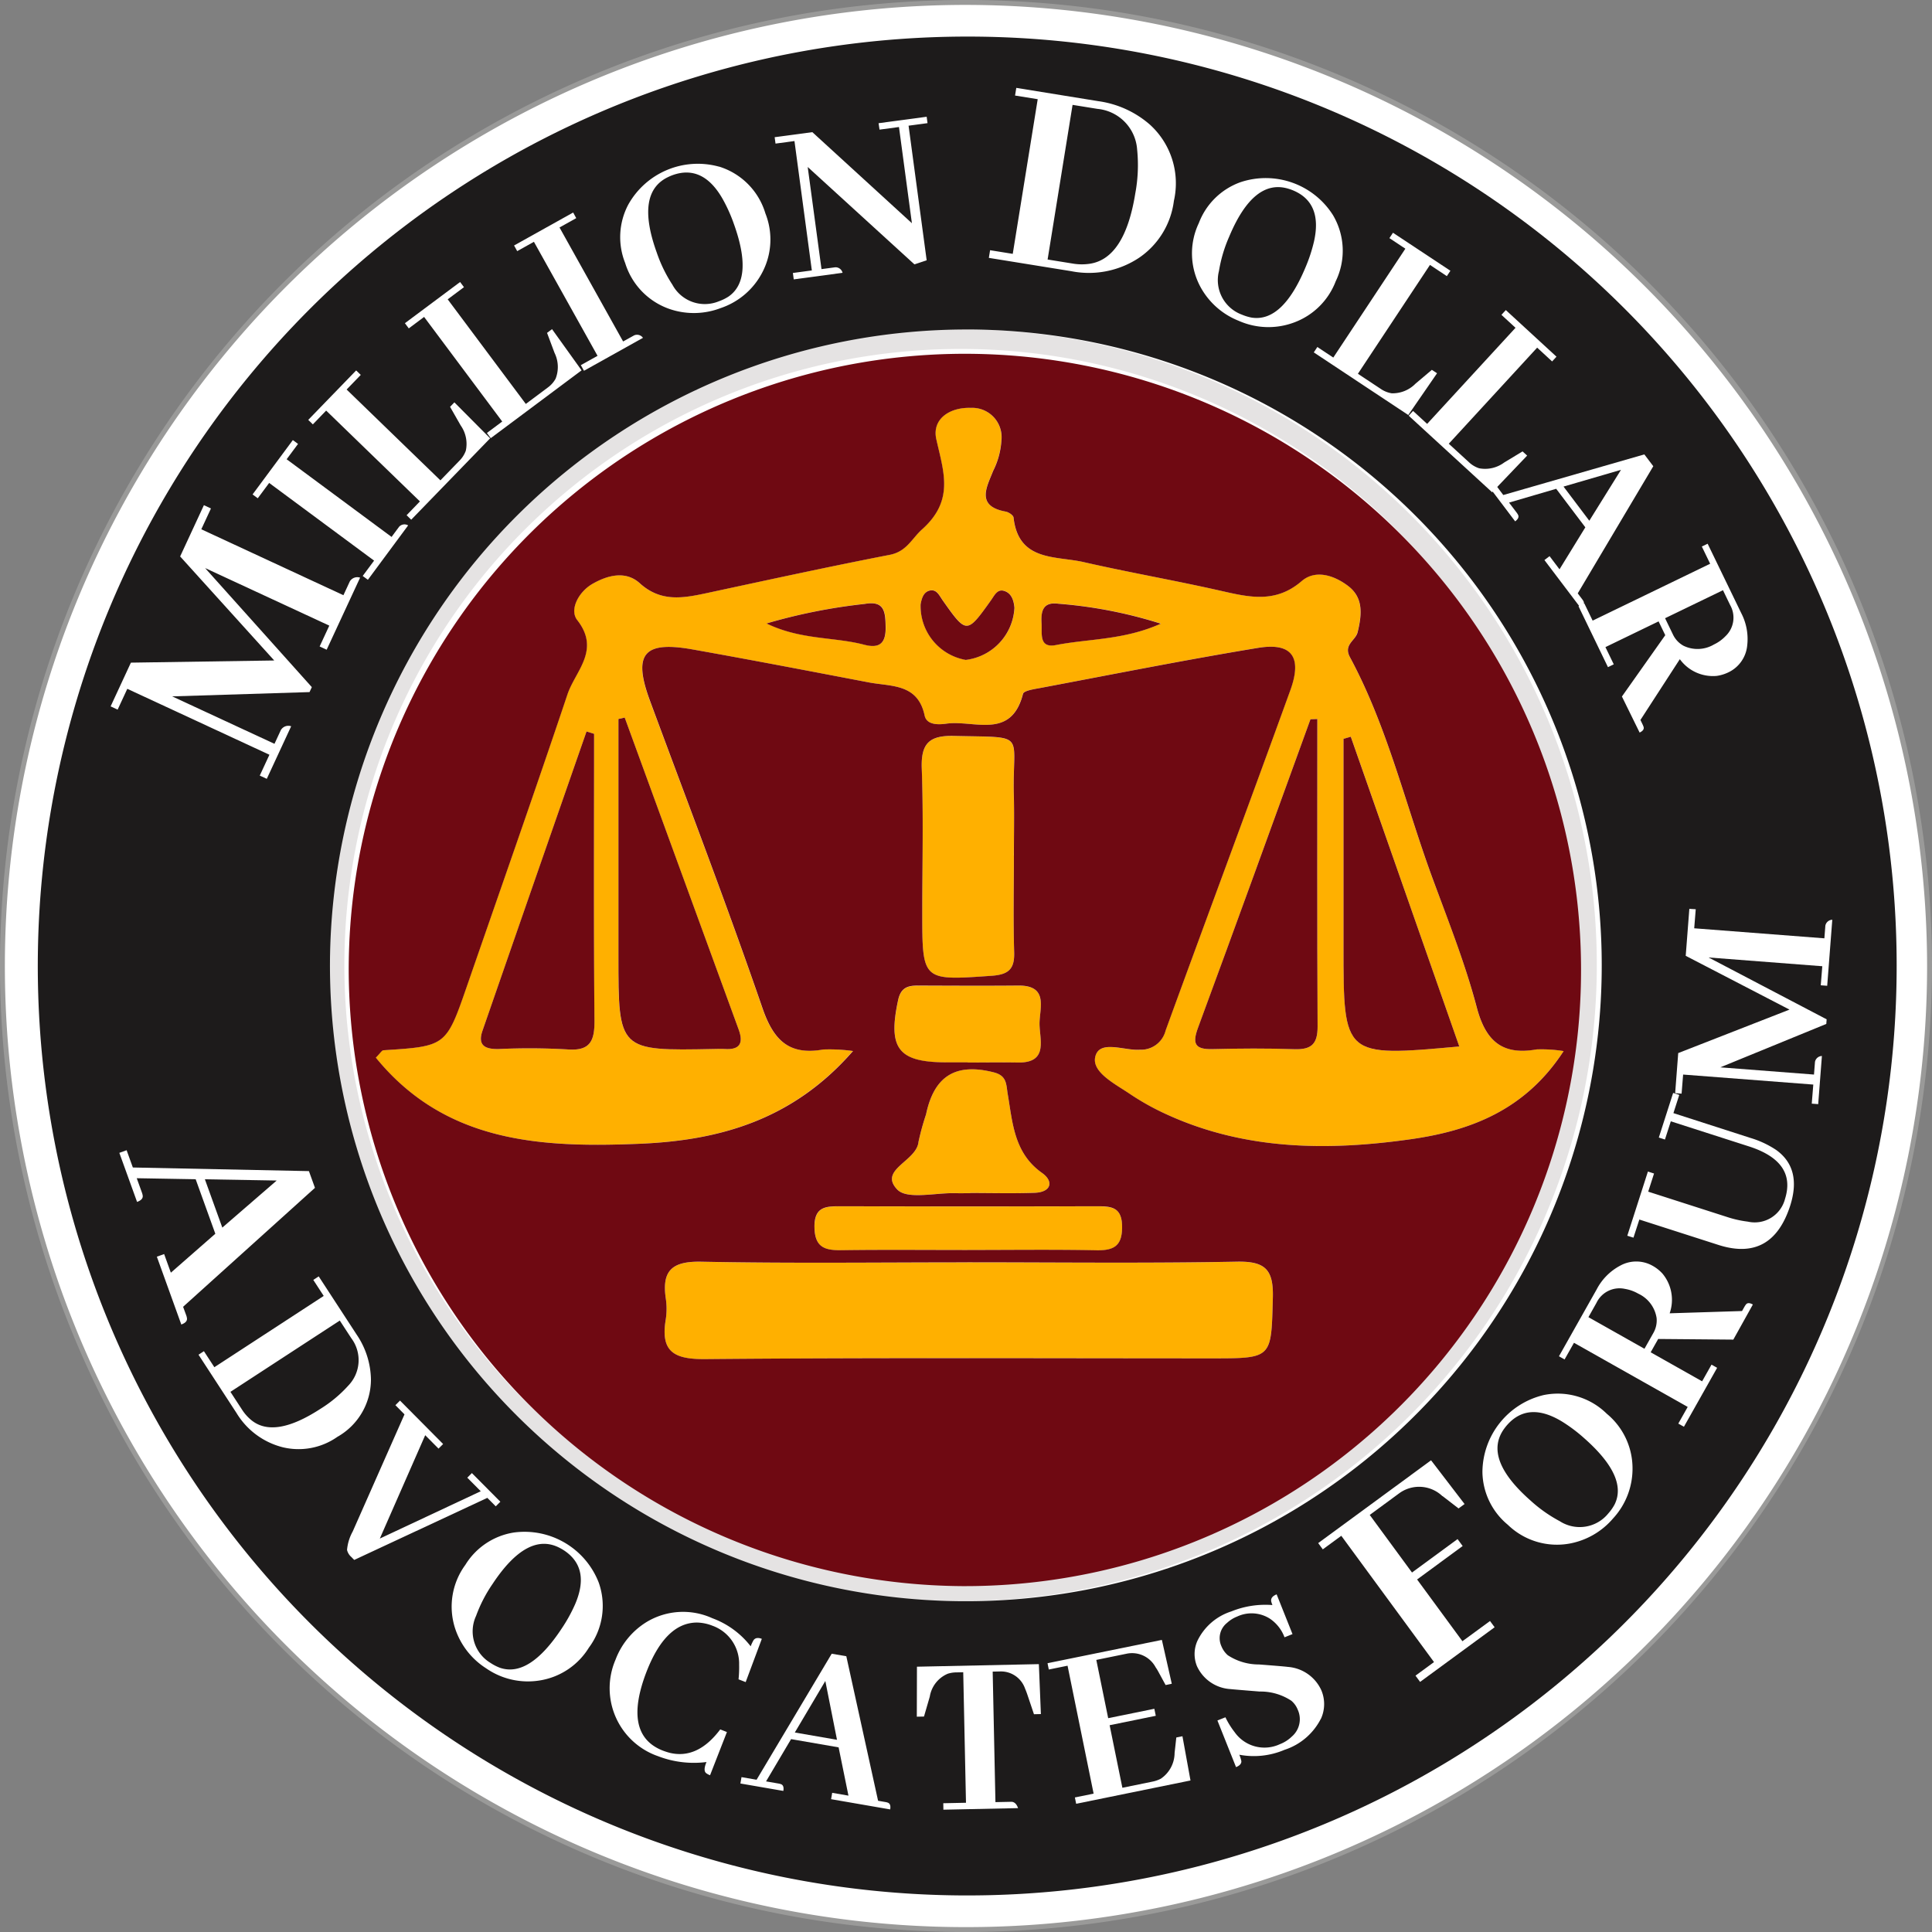<svg id="Group_393" data-name="Group 393" xmlns="http://www.w3.org/2000/svg" xmlns:xlink="http://www.w3.org/1999/xlink" width="126" height="126" viewBox="0 0 126 126">
  <rect x="0" y="0" width="126" height="126" fill="#808080" stroke="none"/>
  <defs>
    <clipPath id="clip-path">
      <rect id="Rectangle_269" data-name="Rectangle 269" width="126" height="126" fill="none"/>
    </clipPath>
  </defs>
  <g id="Group_392" data-name="Group 392" clip-path="url(#clip-path)">
    <path id="Path_670" data-name="Path 670" d="M126,63.159A62.84,62.84,0,1,1,63.16.319,62.841,62.841,0,0,1,126,63.159" transform="translate(-0.16 -0.16)" fill="#fff"/>
    <path id="Path_671" data-name="Path 671" d="M63,126a63,63,0,1,1,63-63,63.071,63.071,0,0,1-63,63M63,.32A62.681,62.681,0,1,0,125.68,63,62.751,62.751,0,0,0,63,.32" fill="#9a9a99"/>
    <path id="Path_672" data-name="Path 672" d="M125.324,84.523A41.477,41.477,0,1,1,84.016,42.938a41.406,41.406,0,0,1,41.307,41.584m-81.68-.058A40.185,40.185,0,1,0,83.861,44.225,40.2,40.2,0,0,0,43.644,84.464" transform="translate(-21.185 -21.468)" fill="#e5e3e3"/>
    <path id="Path_673" data-name="Path 673" d="M126.477,95.143c-2.534,3.9-6.147,5.2-9.949,5.743-5.369.766-10.764.734-15.869-1.584A16.523,16.523,0,0,1,98.2,97.949c-.958-.651-2.5-1.417-2.273-2.425.264-1.148,1.891-.394,2.9-.467a1.656,1.656,0,0,0,1.684-1.255c2.7-7.4,5.454-14.785,8.136-22.195.786-2.174.09-3.123-2.107-2.762-4.773.786-9.517,1.735-14.271,2.63-.375.07-1.007.166-1.057.367-.764,3.021-3.194,1.691-4.995,1.947-.535.076-1.284.086-1.416-.531-.448-2.1-2.182-1.882-3.644-2.161-3.831-.73-7.662-1.468-11.5-2.15-3.2-.57-3.9.312-2.762,3.379,2.462,6.658,5.01,13.286,7.319,20,.73,2.12,1.741,3.1,3.975,2.709a10.956,10.956,0,0,1,1.933.1c-3.931,4.511-8.726,5.838-13.942,6.051-6.384.26-12.635-.053-17.177-5.618.292-.294.386-.474.491-.482,4.087-.263,4.09-.26,5.451-4.185,2.2-6.339,4.424-12.668,6.556-19.029.511-1.522,2.173-2.878.637-4.844-.52-.664.082-1.836,1.006-2.364,1-.574,2.168-.862,3.077-.037,1.382,1.252,2.841.97,4.391.637,3.966-.852,7.93-1.716,11.911-2.49,1.1-.215,1.435-1.059,2.107-1.66,2.1-1.883,1.419-3.711.931-5.873-.3-1.321.863-2.095,2.247-2.052a1.913,1.913,0,0,1,2,2.118,5.092,5.092,0,0,1-.544,2c-.4,1.024-1.152,2.288.82,2.647.195.035.5.237.514.387.321,2.875,2.739,2.489,4.575,2.907,2.966.677,5.968,1.2,8.934,1.87,1.857.421,3.581.835,5.278-.63.9-.782,2.133-.378,3.045.325,1.021.785.872,1.908.607,3.01-.131.547-.94.8-.5,1.624,2.492,4.627,3.651,9.761,5.47,14.646,1.007,2.7,2.067,5.406,2.8,8.19.58,2.195,1.656,3.144,3.906,2.744a9.086,9.086,0,0,1,1.758.111M65.246,73.392l-.414.093V88.932c0,6.195,0,6.195,6.217,6.072.235,0,.47-.018.7,0,.995.073,1.254-.368.925-1.268q-3.719-10.17-7.431-20.343m45.17.094-.444.015c-2.439,6.71-4.864,13.424-7.334,20.123-.38,1.029-.2,1.417.928,1.389,1.79-.045,3.584-.057,5.372.006,1.1.038,1.5-.361,1.5-1.476-.035-6.685-.018-13.371-.018-20.057m-47.168.965-.493-.153q-3.394,9.754-6.783,19.51c-.342.987.189,1.215,1.056,1.2a43.689,43.689,0,0,1,4.44.021c1.513.128,1.818-.524,1.8-1.888-.057-6.229-.025-12.459-.025-18.689M119.673,94.84,112.6,74.64l-.474.136V88.334c0,7.19,0,7.19,7.551,6.506m-32.2-25.213a3.614,3.614,0,0,0,3.191-3.4c-.043-.494-.2-.966-.689-1.106-.433-.124-.615.3-.845.621-1.574,2.208-1.589,2.207-3.146,0-.225-.319-.394-.737-.835-.643-.413.089-.536.5-.606.9a3.567,3.567,0,0,0,2.929,3.622m12.736-2.36a29.578,29.578,0,0,0-6.667-1.3c-1.044-.147-1.155.511-1.111,1.283.039.651-.186,1.632.939,1.411,2.149-.419,4.419-.315,6.838-1.394M74.5,67.247c2.249,1.083,4.395.867,6.372,1.387,1,.264,1.417-.1,1.4-1.161-.019-.965-.064-1.729-1.364-1.5a36.932,36.932,0,0,0-6.4,1.272" transform="translate(-24.503 -26.593)" fill="#ffb000"/>
    <path id="Path_674" data-name="Path 674" d="M126.23,103.792c0,2.105-.044,4.211.018,6.314.033,1.106-.372,1.457-1.475,1.533-4.521.315-4.518.354-4.518-4.159,0-3.118.082-6.24-.033-9.354-.06-1.647.487-2.173,2.125-2.131,4.82.122,3.774-.289,3.878,3.821.034,1.325.005,2.65,0,3.975" transform="translate(-60.109 -47.997)" fill="#ffb000"/>
    <path id="Path_675" data-name="Path 675" d="M116.209,160.2c-2.723,0-5.447-.026-8.17.013-1.072.015-1.773-.139-1.8-1.474-.031-1.451.839-1.392,1.825-1.389q8.287.017,16.573,0c.926,0,1.653.021,1.664,1.311s-.537,1.579-1.687,1.557c-2.8-.053-5.6-.018-8.4-.018" transform="translate(-53.118 -78.673)" fill="#ffb000"/>
    <path id="Path_676" data-name="Path 676" d="M106.423,164.612c5.858,0,11.717.071,17.574-.042,1.852-.035,2.407.505,2.357,2.359-.11,3.945-.01,3.947-3.973,3.947-11.013,0-22.027-.054-33.039.049-2.039.018-2.932-.477-2.581-2.577a4.628,4.628,0,0,0,0-1.4c-.265-1.831.452-2.413,2.324-2.376,5.777.117,11.559.043,17.338.043" transform="translate(-43.343 -82.284)" fill="#ffb000"/>
    <path id="Path_677" data-name="Path 677" d="M121.447,147.547c-.311,0-.622.008-.932,0-1.316-.04-3.181.439-3.828-.241-1.24-1.3,1.273-1.835,1.389-3.11a16.431,16.431,0,0,1,.494-1.792c.526-2.519,1.955-3.369,4.425-2.733.85.219.79.781.894,1.389.325,1.895.407,3.859,2.239,5.164.78.556.611,1.264-.486,1.3-1.4.051-2.8.012-4.2.012Z" transform="translate(-58.172 -69.734)" fill="#ffb000"/>
    <path id="Path_678" data-name="Path 678" d="M121.444,133.573h-1.4c-3.134,0-3.809-.917-3.139-4.047.177-.826.626-.961,1.3-.96,2.179,0,4.357.016,6.536-.005,2.023-.018,1.376,1.509,1.389,2.518.013,1.025.584,2.538-1.42,2.5-1.089-.023-2.178,0-3.268,0" transform="translate(-58.334 -64.281)" fill="#ffb000"/>
    <path id="Path_679" data-name="Path 679" d="M45.484,86.319A40.185,40.185,0,1,1,85.5,126.483,40.283,40.283,0,0,1,45.484,86.319m79.232,5.27a9.077,9.077,0,0,0-1.758-.11c-2.25.4-3.326-.549-3.906-2.745-.734-2.783-1.8-5.484-2.8-8.189-1.819-4.885-2.978-10.019-5.47-14.646-.442-.822.365-1.077.5-1.624.265-1.1.413-2.225-.607-3.01-.912-.7-2.139-1.106-3.044-.325-1.7,1.464-3.421,1.051-5.279.629-2.966-.673-5.968-1.192-8.934-1.87-1.836-.419-4.254-.033-4.575-2.907-.016-.151-.319-.353-.514-.388-1.972-.358-1.22-1.623-.82-2.646a5.108,5.108,0,0,0,.544-2,1.914,1.914,0,0,0-2-2.118c-1.384-.043-2.545.731-2.246,2.052.488,2.162,1.174,3.99-.932,5.874-.672.6-1,1.445-2.107,1.659-3.981.774-7.946,1.639-11.911,2.49-1.55.333-3.009.614-4.39-.638-.91-.825-2.074-.537-3.079.037-.924.528-1.524,1.7-1,2.366,1.535,1.965-.126,3.32-.637,4.843-2.132,6.36-4.36,12.689-6.556,19.028-1.36,3.925-1.364,3.922-5.451,4.185-.1.007-.2.187-.491.481,4.542,5.566,10.794,5.879,17.177,5.618,5.217-.213,10.012-1.54,13.943-6.05a11,11,0,0,0-1.934-.1c-2.234.395-3.244-.589-3.974-2.709-2.31-6.711-4.857-13.34-7.32-20C64,65.7,64.7,64.823,67.9,65.393c3.84.682,7.67,1.42,11.5,2.151,1.462.279,3.2.062,3.644,2.162.132.617.881.606,1.416.53,1.8-.256,4.231,1.074,5-1.946.051-.2.683-.3,1.058-.368,4.754-.895,9.5-1.843,14.271-2.629,2.2-.362,2.893.589,2.106,2.762-2.681,7.409-5.438,14.791-8.135,22.194A1.656,1.656,0,0,1,97.071,91.5c-1.011.073-2.637-.68-2.9.467-.232,1.009,1.314,1.774,2.272,2.425A16.528,16.528,0,0,0,98.9,95.75c5.1,2.317,10.5,2.35,15.869,1.584,3.8-.543,7.415-1.846,9.949-5.744M85.822,105.368c-5.779,0-11.561.074-17.339-.043-1.872-.037-2.588.545-2.323,2.376a4.612,4.612,0,0,1,0,1.4c-.351,2.1.542,2.595,2.582,2.576,11.012-.1,22.025-.048,33.038-.048,3.964,0,3.865,0,3.974-3.947.051-1.854-.5-2.395-2.357-2.359-5.855.113-11.715.042-17.573.042m3.042-26.533c0-1.326.028-2.652-.005-3.976-.1-4.11.941-3.7-3.879-3.821-1.638-.042-2.185.484-2.125,2.131.114,3.114.033,6.235.033,9.354,0,4.512,0,4.474,4.518,4.159,1.1-.077,1.508-.427,1.475-1.533-.062-2.1-.018-4.209-.017-6.314m-3.031,25.729c2.8,0,5.6-.037,8.4.018,1.149.022,1.7-.272,1.687-1.557s-.738-1.314-1.664-1.311q-8.287.016-16.573,0c-.986,0-1.856-.061-1.825,1.39.029,1.335.731,1.489,1.8,1.474,2.722-.038,5.446-.012,8.169-.012m.184-3.711v-.007c1.4,0,2.8.038,4.2-.012,1.1-.04,1.265-.749.485-1.3-1.832-1.3-1.914-3.27-2.239-5.164-.1-.608-.045-1.17-.894-1.389-2.472-.635-3.9.215-4.427,2.734a16.678,16.678,0,0,0-.493,1.791c-.115,1.274-2.629,1.808-1.389,3.11.647.68,2.513.2,3.828.241.311.01.622,0,.932,0m-.166-8.522c1.09,0,2.179-.018,3.268,0,2,.041,1.432-1.473,1.419-2.5-.013-1.008.634-2.536-1.389-2.518-2.179.02-4.357.008-6.536,0-.676,0-1.125.135-1.3.96-.671,3.131,0,4.045,3.139,4.047q.7,0,1.4,0" transform="translate(-22.742 -23.04)" fill="#6f0912"/>
    <path id="Path_680" data-name="Path 680" d="M81.071,93.6q3.715,10.171,7.431,20.343c.329.9.07,1.341-.924,1.268-.233-.017-.468,0-.7,0-6.218.123-6.218.123-6.218-6.071V93.69l.414-.093" transform="translate(-40.328 -46.799)" fill="#6f0912"/>
    <path id="Path_681" data-name="Path 681" d="M163.867,93.786c0,6.686-.017,13.371.017,20.057.006,1.115-.391,1.514-1.5,1.476-1.789-.063-3.583-.05-5.372-.006-1.131.028-1.308-.36-.928-1.389,2.471-6.7,4.9-13.413,7.335-20.122l.444-.016" transform="translate(-77.954 -46.893)" fill="#6f0912"/>
    <path id="Path_682" data-name="Path 682" d="M70.109,95.565c0,6.23-.032,12.46.025,18.689.013,1.364-.292,2.016-1.805,1.889a43.4,43.4,0,0,0-4.44-.022c-.867.016-1.4-.212-1.056-1.2q3.384-9.758,6.783-19.51l.493.153" transform="translate(-31.364 -47.706)" fill="#6f0912"/>
    <path id="Path_683" data-name="Path 683" d="M182.789,116.295c-7.55.684-7.55.684-7.55-6.506V96.23l.474-.136,7.077,20.2" transform="translate(-87.619 -48.047)" fill="#6f0912"/>
    <path id="Path_684" data-name="Path 684" d="M122.982,81.535a3.566,3.566,0,0,1-2.93-3.623c.07-.4.194-.811.605-.9.442-.095.611.323.835.641,1.556,2.205,1.572,2.206,3.146,0,.23-.322.41-.744.844-.621.492.139.646.611.689,1.107a3.614,3.614,0,0,1-3.19,3.4" transform="translate(-60.012 -38.499)" fill="#6f0912"/>
    <path id="Path_685" data-name="Path 685" d="M143.625,80.029c-2.419,1.078-4.689.975-6.837,1.394-1.127.22-.9-.76-.939-1.411-.046-.771.066-1.43,1.109-1.283a29.576,29.576,0,0,1,6.667,1.3" transform="translate(-67.92 -39.354)" fill="#6f0912"/>
    <path id="Path_686" data-name="Path 686" d="M99.992,80a36.931,36.931,0,0,1,6.4-1.273c1.3-.23,1.344.533,1.363,1.5.021,1.062-.393,1.425-1.4,1.161-1.978-.521-4.124-.3-6.372-1.387" transform="translate(-49.996 -39.341)" fill="#6f0912"/>
    <path id="Path_687" data-name="Path 687" d="M65.313,4.771A60.615,60.615,0,1,0,126,65.354,60.578,60.578,0,0,0,65.313,4.771m.157,19.1A41.471,41.471,0,1,1,23.825,65.068,41.549,41.549,0,0,1,65.47,23.873" transform="translate(-2.305 -2.385)" fill="#1d1b1b"/>
    <path id="Path_688" data-name="Path 688" d="M20.973,66.107l-.629,1.358,9.268,4.3.417-.9a.569.569,0,0,1,.671-.245l-2.181,4.7-.458-.213.63-1.358-8.1-3.755,6.96,7.766-.149.323-8.958.28,6.672,3.094.417-.9a.569.569,0,0,1,.671-.245l-1.59,3.429-.458-.212.63-1.359-9.269-4.3-.63,1.358-.458-.213,1.323-2.852,9.347-.141-6.136-6.785,1.55-3.344Z" transform="translate(-7.215 -32.947)" fill="#fff"/>
    <path id="Path_689" data-name="Path 689" d="M40.464,66.512l-.338-.25.743-1-6.843-5.067-.743,1-.339-.25L35.57,57.4l.339.25-.743,1,6.843,5.066.492-.664a.473.473,0,0,1,.589-.088Z" transform="translate(-16.472 -28.699)" fill="#fff"/>
    <path id="Path_690" data-name="Path 690" d="M46.915,58.052l-.3-.293.868-.9-6.115-5.924-.868.9-.3-.293,3.125-3.226.3.292-.922.953,6.116,5.924,1.237-1.277a1.77,1.77,0,0,0,.42-.657,2.087,2.087,0,0,0-.335-1.648l-.692-1.213.282-.291,2.332,2.345Z" transform="translate(-20.097 -24.158)" fill="#fff"/>
    <path id="Path_691" data-name="Path 691" d="M58.414,46.967l-.252-.338,1-.746-5.095-6.822-1,.748-.252-.339,3.6-2.686.252.336-1.062.793L60.7,44.736l1.424-1.064a1.762,1.762,0,0,0,.519-.582,2.086,2.086,0,0,0-.068-1.681l-.49-1.308.325-.243,1.928,2.687Z" transform="translate(-26.408 -18.392)" fill="#fff"/>
    <path id="Path_692" data-name="Path 692" d="M71.611,38.041l-.205-.368,1.09-.607L68.347,29.63l-1.09.608-.205-.368,3.854-2.15.2.367-1.09.608,4.148,7.435.722-.4a.474.474,0,0,1,.573.163Z" transform="translate(-33.526 -13.86)" fill="#fff"/>
    <path id="Path_693" data-name="Path 693" d="M87.344,21.524a4.553,4.553,0,0,1,3.025,3.053,4.612,4.612,0,0,1-.183,3.813,4.779,4.779,0,0,1-2.744,2.366,4.891,4.891,0,0,1-3.254.079,4.6,4.6,0,0,1-2.965-3.025,4.541,4.541,0,0,1,.2-3.8,5.194,5.194,0,0,1,5.918-2.482M87.966,30q1.644-1.139.343-4.749a10.238,10.238,0,0,0-.741-1.639q-1.288-2.238-3.254-1.529c-.088.032-.179.071-.273.116q-2.17,1.015-.758,4.931a9.278,9.278,0,0,0,1.023,2.1,2.4,2.4,0,0,0,3.026,1.08A2.976,2.976,0,0,0,87.966,30" transform="translate(-40.452 -10.66)" fill="#fff"/>
    <path id="Path_694" data-name="Path 694" d="M107.812,15.649l3.137-.421.056.417-1.236.166,1.18,8.778-.8.265-6.959-6.35.9,6.661.9-.12a.473.473,0,0,1,.474.361l-3.184.429-.056-.418,1.236-.166-1.133-8.438-1.236.166-.056-.417,2.457-.33,6.494,5.94-.843-6.274-1.268.17Z" transform="translate(-50.514 -7.614)" fill="#fff"/>
    <path id="Path_695" data-name="Path 695" d="M136.128,12.335a6.446,6.446,0,0,1,3.355,1.528,5.165,5.165,0,0,1,1.566,4.973,5.28,5.28,0,0,1-2.267,3.709,5.915,5.915,0,0,1-4.426.877l-5.375-.868.081-.5,1.478.238,1.628-10.087-1.478-.238.081-.5Zm-1.687.24-1.628,10.086,1.626.262a3.527,3.527,0,0,0,1.135.013q2.274-.353,2.957-4.584a10.072,10.072,0,0,0,.121-2.861,2.862,2.862,0,0,0-2.585-2.654Z" transform="translate(-64.491 -5.736)" fill="#fff"/>
    <path id="Path_696" data-name="Path 696" d="M164.684,25.642a4.554,4.554,0,0,1,.166,4.295,4.613,4.613,0,0,1-2.712,2.685,4.776,4.776,0,0,1-3.621-.111,4.886,4.886,0,0,1-2.451-2.14,4.6,4.6,0,0,1-.141-4.233,4.539,4.539,0,0,1,2.721-2.666,5.191,5.191,0,0,1,6.039,2.17m-5.273,6.669q1.982.271,3.462-3.268a10.178,10.178,0,0,0,.562-1.708q.563-2.519-1.365-3.326c-.086-.036-.18-.07-.279-.1q-2.285-.719-3.891,3.123a9.279,9.279,0,0,0-.666,2.24,2.4,2.4,0,0,0,1.5,2.841,3.021,3.021,0,0,0,.677.2" transform="translate(-77.739 -11.592)" fill="#fff"/>
    <path id="Path_697" data-name="Path 697" d="M171.365,38.162l.232-.351,1.04.688,4.7-7.1-1.04-.689.232-.351,3.746,2.479-.233.351-1.1-.732-4.7,7.1,1.483.981a1.753,1.753,0,0,0,.723.292A2.093,2.093,0,0,0,178,40.2l1.065-.9.338.223-1.876,2.723Z" transform="translate(-85.683 -15.18)" fill="#fff"/>
    <path id="Path_698" data-name="Path 698" d="M183.741,47.333l.285-.31.918.845,5.764-6.267-.918-.845.285-.311,3.305,3.04-.285.31-.975-.9-5.764,6.267,1.309,1.2a1.754,1.754,0,0,0,.668.4,2.082,2.082,0,0,0,1.639-.377l1.195-.723.3.274-2.284,2.391Z" transform="translate(-91.87 -20.223)" fill="#fff"/>
    <path id="Path_699" data-name="Path 699" d="M197.827,66.154l.336-.254.648.858,1.684-2.738-1.9-2.513-3.075.9.5.659a.934.934,0,0,1,.091.146c.063.135,0,.274-.192.419l-1.711-2.264.336-.254.6.8,9.2-2.649.583.771L200,68.327l.292.385a.785.785,0,0,1,.091.147c.062.135,0,.275-.192.419Zm4.994-5.884-3.748,1.092,1.682,2.228Z" transform="translate(-97.104 -29.629)" fill="#fff"/>
    <path id="Path_700" data-name="Path 700" d="M205.893,75l.379-.184.543,1.124,7.664-3.71-.543-1.123.379-.183,2.188,4.519a3.662,3.662,0,0,1,.391,2.132,2.165,2.165,0,0,1-1.236,1.742,2.546,2.546,0,0,1-.757.228,2.67,2.67,0,0,1-2.4-1.091l-2.569,3.964.142.295a1.1,1.1,0,0,1,.068.175c.031.135-.056.253-.263.352l-1.155-2.351,2.827-4-.435-.9-3.467,1.678.544,1.123-.379.184Zm9.422-1.044-3.776,1.827.509,1.052a1.63,1.63,0,0,0,.688.741,2.1,2.1,0,0,0,1.988-.079,2.576,2.576,0,0,0,.746-.534,1.665,1.665,0,0,0,.312-2.04Z" transform="translate(-102.947 -35.464)" fill="#fff"/>
    <path id="Path_701" data-name="Path 701" d="M18.015,156.966l.476-.17.438,1.214,2.9-2.539-1.282-3.555-3.843-.067.337.934a1.034,1.034,0,0,1,.052.2c.024.177-.1.315-.368.412l-1.156-3.2.475-.171.406,1.126,11.483.236.394,1.091-8.6,7.757.2.545a.9.9,0,0,1,.052.2c.024.177-.1.314-.369.411ZM25.832,152l-4.684-.081,1.137,3.151Z" transform="translate(-7.786 -75.009)" fill="#fff"/>
    <path id="Path_702" data-name="Path 702" d="M36.2,170.271a5.357,5.357,0,0,1,.938,2.924,4.3,4.3,0,0,1-2.188,3.753,4.4,4.4,0,0,1-3.558.681,4.931,4.931,0,0,1-3.022-2.237l-2.477-3.8.352-.23.681,1.045,7.132-4.649-.68-1.045.353-.23Zm-1.094-.907-7.132,4.65.75,1.15a2.942,2.942,0,0,0,.629.707q1.493,1.2,4.484-.745a8.419,8.419,0,0,0,1.833-1.529,2.386,2.386,0,0,0,.187-3.082Z" transform="translate(-12.946 -83.241)" fill="#fff"/>
    <path id="Path_703" data-name="Path 703" d="M45.535,192.884a.869.869,0,0,1-.273-.453,3.013,3.013,0,0,1,.368-1.2l3.379-7.641-.593-.6.3-.3,2.812,2.833-.3.3-.868-.875L47.4,191.689l6.583-3.086-.879-.885.3-.3,1.857,1.869-.3.3-.549-.553-8.682,4.049Z" transform="translate(-22.629 -91.348)" fill="#fff"/>
    <path id="Path_704" data-name="Path 704" d="M68.5,203.09a4.552,4.552,0,0,1-.639,4.25,4.61,4.61,0,0,1-3.165,2.133,4.779,4.779,0,0,1-3.536-.784,4.9,4.9,0,0,1-2.01-2.561,4.6,4.6,0,0,1,.653-4.185,4.536,4.536,0,0,1,3.17-2.112A5.193,5.193,0,0,1,68.5,203.09m-6.424,5.568q1.9.636,4.011-2.565a10.231,10.231,0,0,0,.871-1.574q1.022-2.37-.72-3.521-.118-.078-.256-.15-2.111-1.132-4.406,2.342a9.29,9.29,0,0,0-1.072,2.077,2.4,2.4,0,0,0,.944,3.071,3,3,0,0,0,.628.321" transform="translate(-29.455 -99.885)" fill="#fff"/>
    <path id="Path_705" data-name="Path 705" d="M82.7,219.668a4.694,4.694,0,0,1-2.794-6.3,4.91,4.91,0,0,1,1.991-2.436,4.6,4.6,0,0,1,4.324-.268,5.606,5.606,0,0,1,2.5,1.831,2.486,2.486,0,0,1,.193-.41q.17-.217.533-.076l-1.053,2.82-.465-.181a7.54,7.54,0,0,0,.038-.956,2.629,2.629,0,0,0-1.736-2.538,2.909,2.909,0,0,0-1.006-.209q-2.045,0-3.288,3.184-1.588,4.1,1.016,5.153a4.488,4.488,0,0,0,.505.164q1.809.423,3.277-1.531l.436.171-1.1,2.817a1.036,1.036,0,0,1-.25-.132q-.219-.169.018-.729a6.5,6.5,0,0,1-3.136-.372" transform="translate(-39.763 -105.127)" fill="#fff"/>
    <path id="Path_706" data-name="Path 706" d="M102.487,225.189l.071-.415,1.061.184-.642-3.149-3.1-.537-1.632,2.756.814.141a.892.892,0,0,1,.167.044c.137.056.187.2.146.437l-2.8-.484.072-.415.983.17,4.9-8.219.952.164,2.072,9.426.477.083a.767.767,0,0,1,.166.044q.207.084.146.437Zm-.376-7.708-1.99,3.359,2.751.476Z" transform="translate(-48.285 -107.851)" fill="#fff"/>
    <path id="Path_707" data-name="Path 707" d="M121.318,226.557l-.008-.421,1.481-.031-.18-8.512-.452.01a1.89,1.89,0,0,0-.56.089,1.962,1.962,0,0,0-1.169,1.491l-.378,1.3-.468.009.009-3.26,7.951-.168.132,3.257-.452.01-.433-1.286q-.067-.2-.148-.387A1.664,1.664,0,0,0,125,217.542l-.468.01.18,8.512,1.061-.022q.281.026.414.413Z" transform="translate(-59.792 -108.534)" fill="#fff"/>
    <path id="Path_708" data-name="Path 708" d="M144.33,216.847l-.484-.888a2.536,2.536,0,0,0-.166-.268,1.74,1.74,0,0,0-1.914-.883l-1.956.4.775,3.8,3.01-.613.094.458-3.01.614.831,4.08,1.956-.4a2.012,2.012,0,0,0,.55-.191,2.04,2.04,0,0,0,.9-1.679l.112-1.01.4-.081.525,2.885-7.457,1.52-.083-.413,1.222-.249-1.7-8.343-1.223.249-.083-.412,7.457-1.52.646,2.86Z" transform="translate(-68.312 -106.953)" fill="#fff"/>
    <path id="Path_709" data-name="Path 709" d="M164.049,216.085a4.064,4.064,0,0,1-2.368,2.019,5.1,5.1,0,0,1-2.945.319,2.308,2.308,0,0,1,.132.417q.014.247-.347.391l-1.214-3.042.522-.208a5.271,5.271,0,0,0,.6.968,2.378,2.378,0,0,0,2.949.787,2.3,2.3,0,0,0,.777-.494,1.49,1.49,0,0,0,.386-1.766,1.456,1.456,0,0,0-.413-.574,3.634,3.634,0,0,0-2.07-.6q-1.647-.132-1.911-.161a2.569,2.569,0,0,1-2.177-1.5A2.1,2.1,0,0,1,156,211a3.7,3.7,0,0,1,2.206-1.921,5.91,5.91,0,0,1,2.688-.417,1.9,1.9,0,0,1-.079-.238c-.035-.2.084-.352.354-.46l1.035,2.592-.521.208a2.524,2.524,0,0,0-.954-1.214,2.221,2.221,0,0,0-2.137-.138,2.07,2.07,0,0,0-.658.413,1.27,1.27,0,0,0-.366,1.523,1.545,1.545,0,0,0,.419.588,3.684,3.684,0,0,0,2.035.6q1.627.124,1.876.159a2.611,2.611,0,0,1,2.188,1.528,2.307,2.307,0,0,1-.03,1.859" transform="translate(-77.91 -103.984)" fill="#fff"/>
    <path id="Path_710" data-name="Path 710" d="M178.586,204.924l-.3-.408,1.207-.885-6.046-8.236-1.207.885-.3-.408,7.361-5.4,2.186,2.852-.392.288-1.017-.785a.054.054,0,0,0-.038-.019,2.2,2.2,0,0,0-2.809-.19l-1.93,1.417,2.757,3.756,2.971-2.181.333.453-2.972,2.181,2.956,4.027,1.8-1.318.3.407Z" transform="translate(-85.971 -95.235)" fill="#fff"/>
    <path id="Path_711" data-name="Path 711" d="M197.351,181.864a4.553,4.553,0,0,1,4.121,1.22,4.611,4.611,0,0,1,1.675,3.429,4.778,4.778,0,0,1-1.266,3.395,4.89,4.89,0,0,1-2.813,1.636,4.6,4.6,0,0,1-4.055-1.224,4.539,4.539,0,0,1-1.653-3.431,5.195,5.195,0,0,1,3.991-5.025M201.979,189q.892-1.791-1.986-4.327a10.247,10.247,0,0,0-1.438-1.08q-2.207-1.341-3.587.227c-.062.07-.124.148-.185.232q-1.413,1.935,1.71,4.687a9.311,9.311,0,0,0,1.909,1.349,2.4,2.4,0,0,0,3.172-.51,3.035,3.035,0,0,0,.405-.578" transform="translate(-96.68 -90.881)" fill="#fff"/>
    <path id="Path_712" data-name="Path 712" d="M211.492,175.322l-.367-.206.613-1.087-7.416-4.183-.613,1.087-.367-.207,2.466-4.374a3.661,3.661,0,0,1,1.529-1.537,2.166,2.166,0,0,1,2.136.023,2.543,2.543,0,0,1,.617.492,2.672,2.672,0,0,1,.472,2.593l4.72-.148.161-.285a1.231,1.231,0,0,1,.106-.156q.14-.153.439.016l-1.274,2.289-4.9-.042-.491.869,3.356,1.893.612-1.087.367.206Zm-6.228-7.147,3.654,2.061.575-1.019a1.644,1.644,0,0,0,.217-.988,2.1,2.1,0,0,0-1.2-1.589,2.582,2.582,0,0,0-.865-.309,1.665,1.665,0,0,0-1.854.906Z" transform="translate(-101.671 -82.273)" fill="#fff"/>
    <path id="Path_713" data-name="Path 713" d="M212.256,151.875l1.344-4.187.4.129L213.62,149l5.108,1.64a7.161,7.161,0,0,0,1.389.315,2.041,2.041,0,0,0,2.425-1.482q.758-2.41-2.326-3.416l-5.122-1.645-.382,1.188-.4-.129.934-2.91.4.129-.382,1.188L220.3,145.5a6.238,6.238,0,0,1,1.666.781q1.69,1.214.909,3.649-1.183,3.632-4.622,2.561l-5.211-1.673L212.658,152Z" transform="translate(-106.128 -71.283)" fill="#fff"/>
    <path id="Path_714" data-name="Path 714" d="M219.839,118.564l-.1,1.243,8.489.654.064-.824a.474.474,0,0,1,.452-.387l-.332,4.306-.42-.032.1-1.243-7.416-.571,7.7,4.034-.023.3-6.912,2.831,6.11.471.064-.824a.474.474,0,0,1,.452-.387l-.242,3.14-.42-.032.1-1.244-8.489-.653-.1,1.245-.42-.033.2-2.613,7.257-2.835-6.768-3.508.236-3.063Z" transform="translate(-109.247 -59.266)" fill="#fff"/>
  </g>
</svg>
